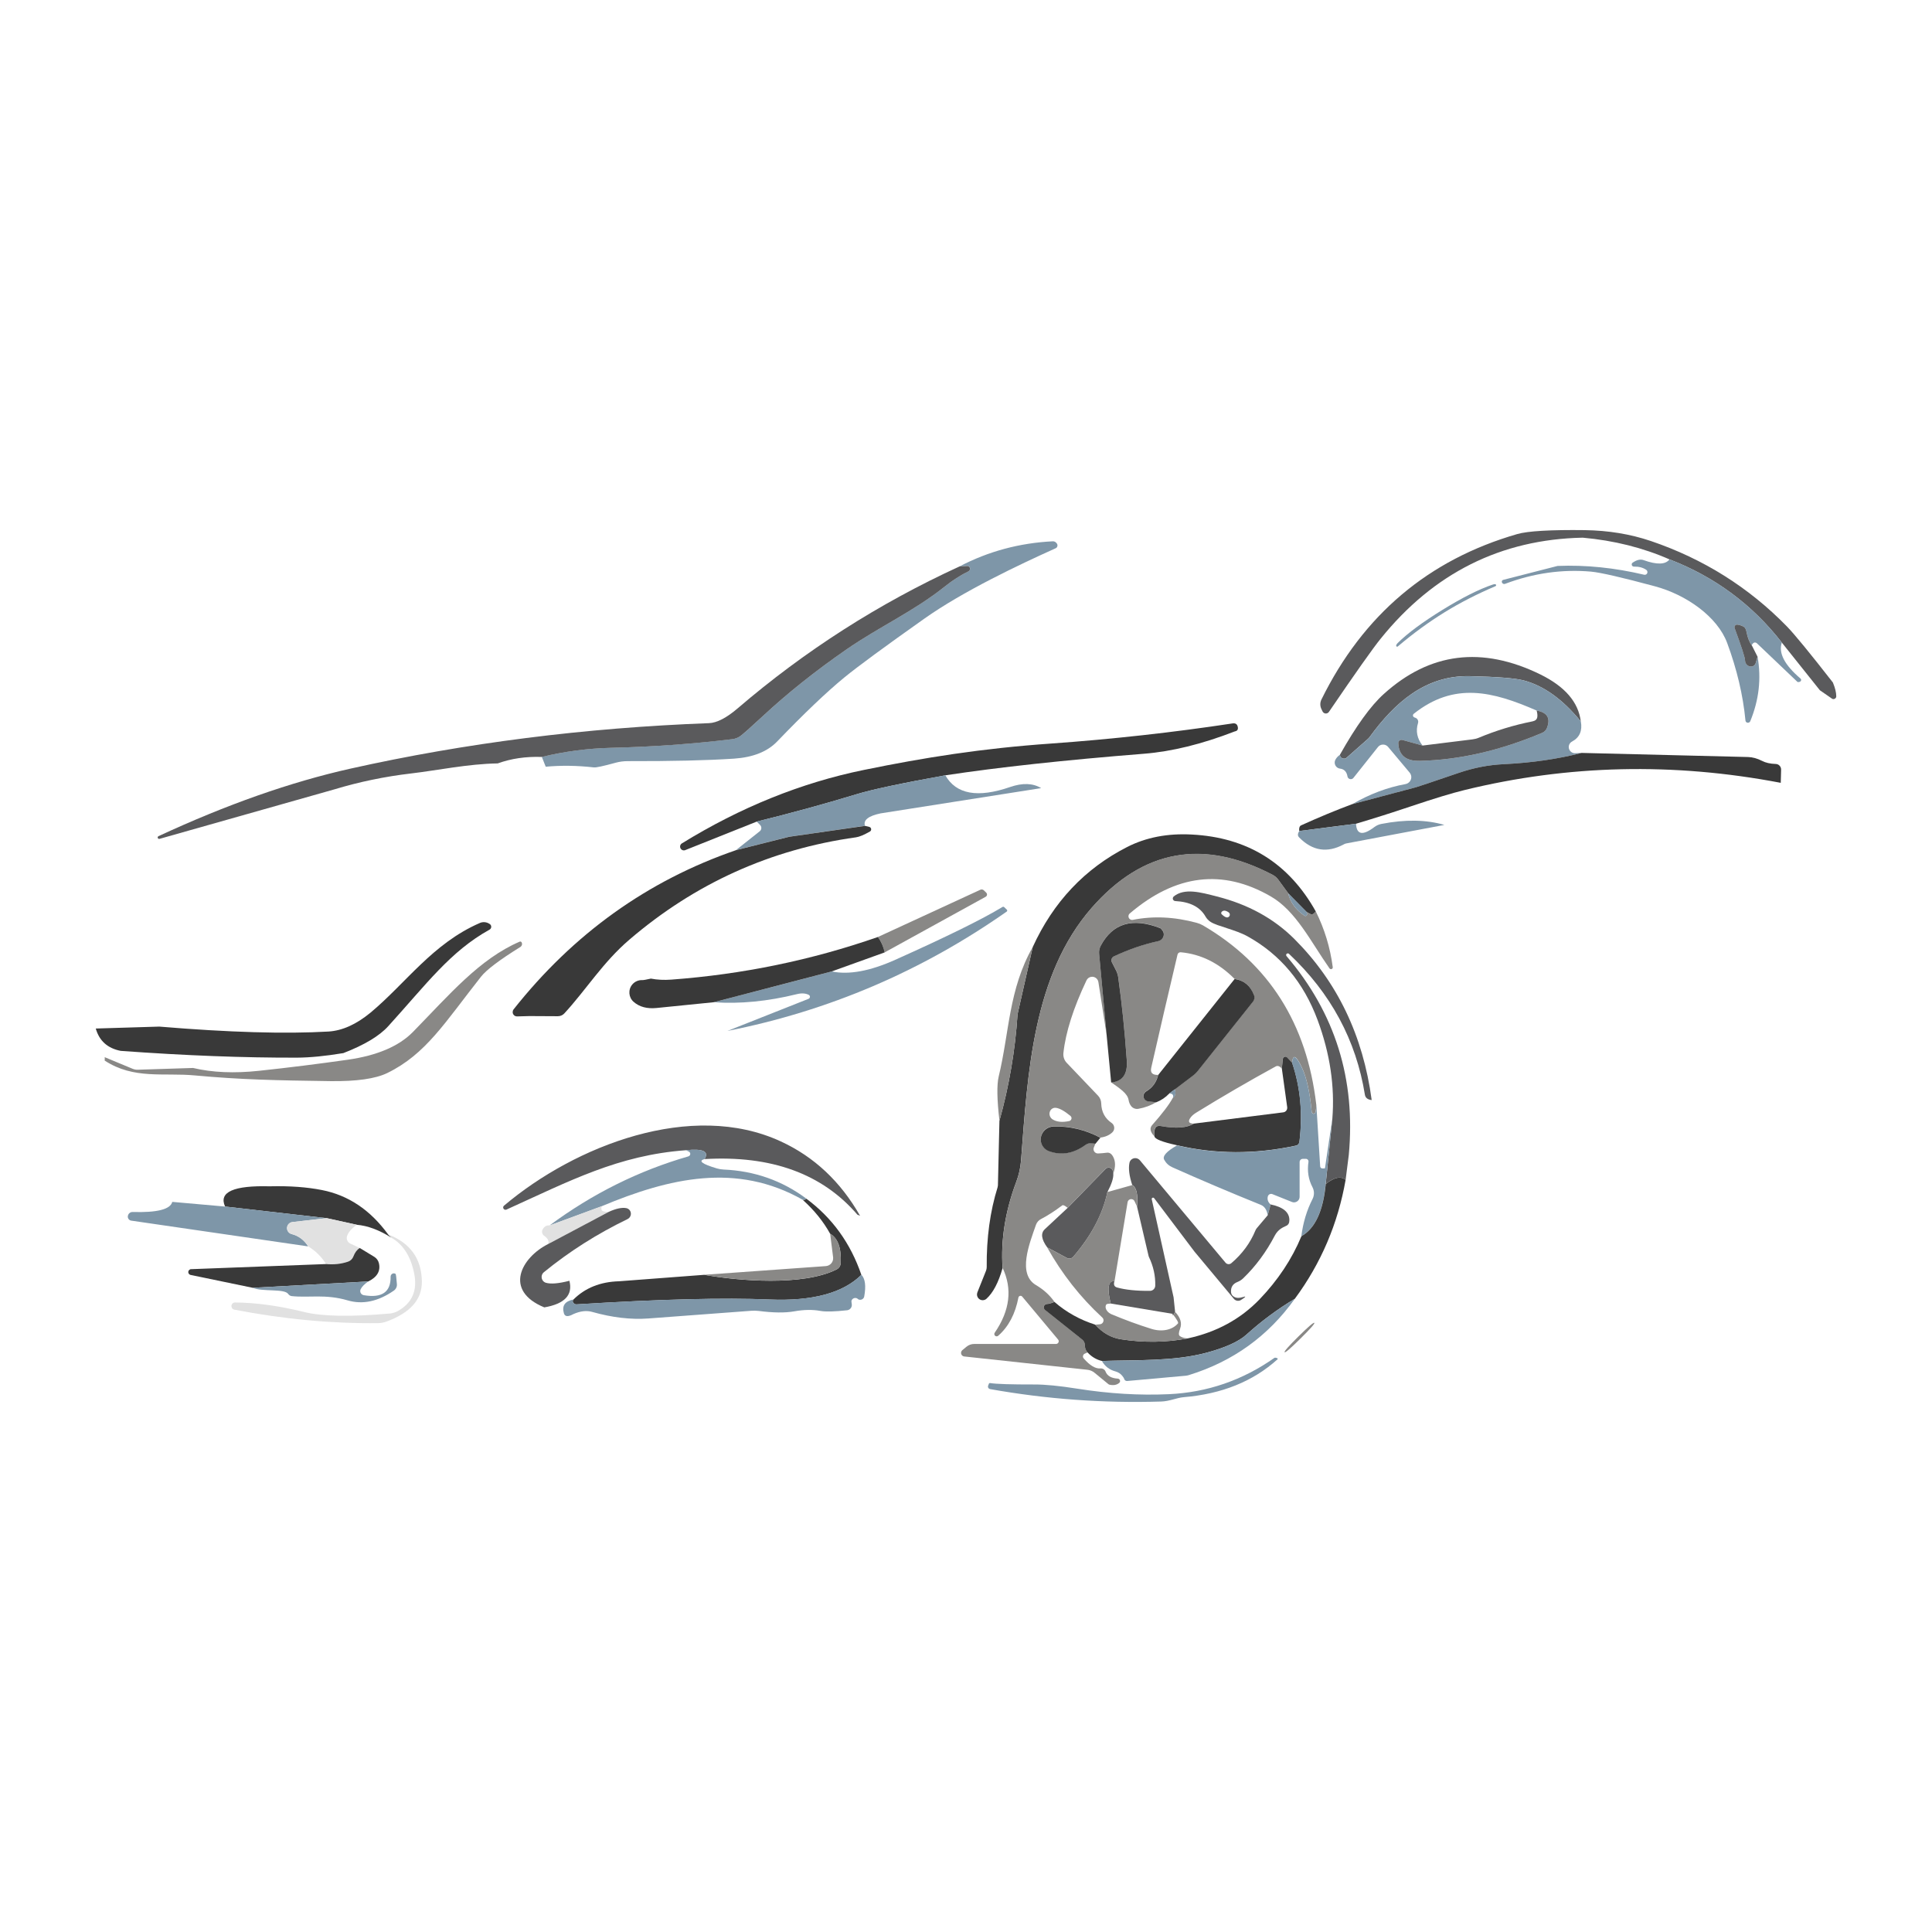 <svg xmlns="http://www.w3.org/2000/svg" id="Capa_1" data-name="Capa 1" viewBox="0 0 512 512"><defs><style>      .cls-1 {        fill: #393939;      }      .cls-2 {        fill: #5a5a5c;      }      .cls-3 {        fill: #898886;      }      .cls-4 {        fill: #e1e1e1;      }      .cls-5 {        fill: #7e96a8;      }    </style></defs><path class="cls-2" d="M485.74,180.89c.59,1.42.89,2.64.89,3.66,0,.4-.34.72-.75.72-.14,0-.27-.04-.38-.12l-3.21-2.22-10.08-12.63c-7.82-10.06-17.74-17.41-29.76-22.05-7.06-3.1-14.73-5.02-23.01-5.76-21.68.44-39.52,9.37-53.55,26.77-2.04,2.51-6.61,8.98-13.72,19.41-.31.44-.92.55-1.36.24-.14-.1-.25-.23-.33-.39l-.33-.69c-.35-.79-.33-1.68.04-2.44,11.05-22.44,28.35-37.06,51.91-43.86,2.79-.8,8.75-1.15,17.89-1.04,6.25.09,12.08,1.05,17.49,2.88,13.95,4.74,25.97,12.29,36.06,22.63,2.05,2.11,6.12,7.08,12.21,14.89Z"></path><path class="cls-5" d="M144.63,203.21l-1.04-2.62c6.04-1.46,12.17-2.27,18.4-2.42,10.76-.25,21.48-1.02,32.16-2.3.74-.1,1.44-.38,2.04-.8.75-.53,2.7-2.26,5.85-5.19,6.63-6.16,14.05-12.08,22.25-17.75,8.75-6.07,17.71-10.02,26.11-16.71,2.07-1.65,4.15-2.99,6.25-4.01.37-.18.54-.63.37-1-.13-.28-.42-.45-.73-.42l-1.99.11c7.64-3.99,15.88-6.21,24.73-6.65.4-.01.75.18,1.04.58.28.37.21.9-.16,1.18-.05.04-.11.08-.18.1-9.84,4.43-24.49,11.37-34.77,18.64-10.59,7.49-17.65,12.68-21.17,15.56-4.79,3.93-10.73,9.6-17.84,17-2.59,2.69-6.4,4.2-11.44,4.54-7.12.47-16.51.69-28.17.66-1.07,0-2.15.14-3.19.42-3.25.9-5.17,1.31-5.76,1.24-4.43-.5-8.69-.56-12.77-.18Z"></path><path class="cls-5" d="M472.2,170.3c-.93,2.75.72,5.92,4.96,9.53.2.18.22.49.04.69-.01.02-.03.03-.04.04-.19.15-.41.21-.66.2-.07,0-.14-.03-.2-.09l-10.73-10.22c-.27-.24-.67-.25-.93-.02-.34.28-.44.55-.29.8-.72-1.02-1.21-2.22-1.46-3.59-.15-.81-.4-1.32-.75-1.53-.55-.31-1.12-.5-1.71-.58-.38-.05-.72.21-.77.59-.02.12,0,.23.04.34,1.83,4.95,2.76,7.82,2.77,8.62.03.82.69,1.52,1.49,1.56.61.03,1.14-.34,1.33-.92l.49-1.68c1.02,5.78.37,11.48-1.95,17.11-.15.33-.55.48-.88.33-.21-.09-.35-.28-.38-.51-.65-6.75-2.27-13.61-4.85-20.57-2.55-6.91-10.75-12.77-19.17-15.03-8.73-2.35-14.35-3.64-16.87-3.88-7.68-.68-15.29.4-22.83,3.24-.33.12-.7-.05-.82-.38v-.02c-.1-.25.02-.53.26-.63.02,0,.04-.01.05-.02l14.43-3.7c7.48-.3,15.12.48,22.94,2.33.38.1.77-.13.86-.52.07-.3-.05-.62-.31-.79-.87-.59-1.95-.87-3.24-.84-.32.01-.59-.23-.6-.55,0-.21.09-.4.27-.51,1.08-.74,2.04-.96,2.88-.66,3.53,1.27,5.82,1.2,6.87-.2,12.03,4.64,21.95,11.99,29.76,22.05Z"></path><path class="cls-2" d="M254.29,150.11l1.99-.11c.41-.04.76.26.79.67.02.31-.15.61-.43.75-2.1,1.02-4.18,2.36-6.25,4.01-8.4,6.69-17.35,10.64-26.11,16.71-8.2,5.67-15.62,11.59-22.25,17.75-3.15,2.93-5.1,4.65-5.85,5.19-.6.42-1.3.7-2.04.8-10.68,1.29-21.4,2.05-32.16,2.3-6.22.15-12.35.95-18.4,2.42-4.23-.15-8.12.42-11.68,1.71-7.78.11-16.11,1.86-22.94,2.66-6.94.81-13.74,2.22-20.39,4.23l-46.28,13.1c-.2.05-.41-.04-.47-.22l-.02-.02c-.06-.18.02-.37.2-.47,18.06-8.38,35-14.34,50.84-17.89,30.5-6.81,62.18-10.83,95.06-12.06,2.1-.09,4.62-1.39,7.56-3.9,17.8-15.26,37.41-27.81,58.82-37.63Z"></path><path class="cls-5" d="M382.77,162.3c-4.11,2.53-8.22,5.53-12.32,9-.1.1-.27.11-.38,0-.07-.07-.1-.17-.07-.27.04-.19.18-.41.42-.64,2.66-2.62,6.63-5.55,11.9-8.8,5.26-3.24,9.66-5.45,13.21-6.65.31-.12.56-.16.75-.11.14.03.24.17.21.31-.02.09-.08.17-.17.2-4.95,2.11-9.47,4.43-13.56,6.96Z"></path><path class="cls-2" d="M464.35,171.23l1.42,2.81-.49,1.68c-.24.76-1.05,1.12-1.81.81-.58-.24-.99-.82-1.01-1.45-.01-.8-.94-3.67-2.77-8.62-.14-.35.04-.75.39-.89.11-.04.23-.06.34-.04.59.07,1.16.27,1.71.58.35.21.61.72.75,1.53.25,1.37.74,2.57,1.46,3.59Z"></path><path class="cls-2" d="M418.94,191.2c-4.77-5.85-9.82-9.48-15.14-10.88-2.23-.59-6.99-.97-14.27-1.13-11.86-.27-20.01,7.14-26.55,16.11-.12.18-.27.34-.44.49l-5.7,5.03c-.25.21-.58.28-.89.2-.52-.12-.81-.45-.86-1,4.27-7.59,8.14-12.96,11.61-16.09,12.2-11.04,26.05-12.77,41.53-5.19,6.52,3.21,10.08,7.36,10.7,12.46Z"></path><path class="cls-5" d="M418.94,191.2c.44,2.47-.33,4.23-2.3,5.3-.81.41-1.14,1.39-.73,2.2.3.59.92.95,1.57.9l1.66-.07c-6.25,1.63-13.16,2.62-20.72,2.99-3.93.19-7.85.95-11.77,2.28-7.18,2.45-10.98,3.73-11.39,3.83-5.5,1.46-11.13,2.96-16.91,4.48,4.61-2.67,9.32-4.45,14.12-5.32,1.02-.19,1.7-1.17,1.51-2.18-.06-.31-.2-.61-.4-.85l-5.7-6.8c-.61-.75-1.72-.86-2.46-.24-.1.08-.18.17-.26.27l-6.49,8.16c-.3.38-.86.45-1.25.15-.18-.14-.3-.34-.33-.57-.22-1.23-.88-1.91-1.97-2.04-.89-.11-1.51-.92-1.4-1.81.03-.2.09-.39.18-.56.28-.52.68-.95,1.2-1.29.06.55.35.88.86,1,.31.08.64,0,.89-.2l5.7-5.03c.18-.15.33-.31.44-.49,6.54-8.98,14.69-16.38,26.55-16.11,7.28.16,12.04.54,14.27,1.13,5.32,1.4,10.36,5.03,15.14,10.88ZM376.99,197.58l-5.34-1.48c-.45-.14-.92.13-1.05.58-.03.09-.04.19-.04.28.13,3.22,2.05,4.78,5.76,4.68,10.43-.25,21.22-2.73,32.36-7.42.59-.25,1.06-.73,1.29-1.33.99-2.56.07-4.09-2.75-4.59-11.57-5.05-21.81-7.69-32.56.86-.24.19-.29.53-.1.76.03.04.06.07.1.1.06.06.21.13.44.2.56.2.87.81.69,1.4-.65,2.11-.25,4.1,1.2,5.96Z"></path><path class="cls-2" d="M376.99,197.58l13.23-1.64c.56-.06,1.11-.2,1.64-.42,4.6-1.92,9.34-3.37,14.23-4.34.75-.15,1.18-.5,1.29-1.06.1-.47.05-1.08-.16-1.82,2.82.5,3.74,2.03,2.75,4.59-.23.6-.69,1.08-1.29,1.33-11.14,4.7-21.93,7.17-32.36,7.42-3.71.1-5.63-1.46-5.76-4.68-.02-.48.35-.88.81-.9.09,0,.18,0,.27.03l5.34,1.48Z"></path><path class="cls-1" d="M327.23,193.83c-8.69,3.37-16.71,5.34-24.07,5.92-21.1,1.68-38.64,3.59-52.64,5.72-11.7,2.11-19.52,3.78-23.45,4.99-8.76,2.66-17.6,5.08-26.53,7.27l-18.9,7.54c-.5.23-1.09,0-1.32-.5-.21-.47-.03-1.02.41-1.28,15.53-9.56,31.58-16.04,48.16-19.44,16.2-3.32,31.36-5.72,49.6-7,16.37-1.17,32.42-2.95,48.16-5.34.83-.12,1.29.24,1.4,1.09.07.58-.2.92-.82,1.04Z"></path><path class="cls-1" d="M471.93,207.46c-28.44-5.44-56.38-4.8-83.82,1.91-3.29.8-8.1,2.26-14.43,4.39-4.7,1.58-9.48,3.1-14.34,4.54l-15.03,1.93c-.09-.81.08-1.31.51-1.51,4.7-2.13,9.2-4,13.52-5.61,5.78-1.52,11.41-3.01,16.91-4.48.41-.1,4.21-1.38,11.39-3.83,3.92-1.33,7.84-2.09,11.77-2.28,7.56-.37,14.47-1.37,20.72-2.99l44.13,1.09c1.18.03,2.45.38,3.7,1.02.96.5,2.17.78,3.63.82.81.02,1.44.7,1.42,1.51,0,0,0,0,0,0l-.09,3.5Z"></path><path class="cls-5" d="M250.53,205.47c2.85,5.02,8.57,6.06,17.15,3.1,3.31-1.14,6.06-1.04,8.24.29l-42.53,6.69c-3.27.68-4.65,1.78-4.17,3.3l-19.92,2.86s-.09,0-.13.02l-14.12,3.55,6.29-4.99c.48-.38.56-1.08.18-1.56-.02-.03-.05-.06-.07-.08l-.91-.93c8.92-2.19,17.77-4.61,26.53-7.27,3.93-1.21,11.75-2.87,23.45-4.99Z"></path><path class="cls-5" d="M382.79,218.61l-25.97,4.9c-.26.04-.51.13-.73.27-4.34,2.33-8.27,1.73-11.77-1.82-.27-.27-.38-.54-.35-.82.03-.31.15-.61.35-.91l15.03-1.93c.16,2.91,1.78,3.21,4.85.89.55-.42,1.2-.71,1.88-.84,6.32-1.23,11.89-1.14,16.71.27Z"></path><path class="cls-1" d="M229.23,218.86l1.11.27c.36.07.59.42.52.78-.04.2-.17.37-.34.46-1.55.89-2.78,1.4-3.68,1.53-22.62,3.16-42.63,12.2-60.04,27.11-7.03,6.01-11.44,13.25-17.26,19.57-.44.47-1.05.73-1.71.73l-7.56-.04-3.24.09c-.64.01-1.16-.49-1.17-1.13,0-.26.08-.52.24-.73,15.88-20.06,35.53-34.13,58.95-42.2l14.12-3.55s.09-.02.13-.02l19.92-2.86Z"></path><path class="cls-1" d="M348.71,241.53c-.16.19-.31.36-.44.51-.26.28-.69.36-1.04.18l-.95-.51-4.88-4.94-2.66-3.63c-.38-.52-.88-.96-1.46-1.26-18.44-9.66-34.43-6.75-47.98,8.73-15.56,17.8-16.95,43.82-18.71,66.89-.15,1.93-.56,3.82-1.24,5.63-2.94,7.79-4.16,15.43-3.66,22.94-1.09,3.83-2.52,6.54-4.28,8.13-.63.55-1.58.48-2.13-.15-.37-.42-.47-1.02-.27-1.54l2.3-5.76c.12-.31.18-.63.18-.95-.07-7.73.89-14.78,2.88-21.14.04-.16.07-.33.09-.51l.4-17.11c2.57-9.29,4.17-18.66,4.79-28.1,0-.1.02-.2.04-.29l3.99-17.66c5.45-11.95,13.8-20.8,25.04-26.53,4.98-2.54,10.68-3.64,17.09-3.3,14.75.75,25.71,7.55,32.89,20.39Z"></path><path class="cls-3" d="M341.39,236.76c.56,2.38,2,4.35,4.32,5.92.2.13.48.08.61-.13.04-.07.07-.15.07-.23,0-.18-.04-.38-.13-.62l.95.51c.35.18.78.11,1.04-.18.13-.15.28-.32.44-.51,2.32,4.65,3.82,9.58,4.5,14.78.05.26-.13.49-.39.53-.18.02-.36-.05-.47-.2-5.01-7.14-8.89-15.23-15.58-19.08-12.74-7.36-25.18-5.85-37.34,4.52-.42.34-.47.96-.13,1.37.23.28.6.41.95.33,5.38-1.08,11.03-.81,16.95.8.54.15,1.07.36,1.57.64,17.55,10.25,27.58,26.09,30.07,47.5-.01.86-.08,1.54-.2,2.04-.08.27-.36.43-.63.35-.2-.06-.35-.23-.37-.44-.5-5.23-1.37-9.14-2.59-11.72-1.52-3.25-2.39-3.69-2.62-1.31l-1.31-1.4c-.25-.27-.67-.29-.94-.04-.12.11-.2.26-.21.42l-.27,2.55c-.21-.25-.45-.44-.73-.58-.3-.13-.59-.12-.89.04-7.15,3.92-14.18,8-21.08,12.26-.75.46-1.31.98-1.66,1.57-.5.87-.16,1.31,1.02,1.31-1.8,1.15-4.72,1.37-8.75.64-1.34-.25-1.91.66-1.68,2.73-1.11-1.17-1.3-2.16-.58-2.97,2.67-3.01,4.5-5.42,5.47-7.2.68-.47.85-1.23.51-2.28l4.94-3.75c.41-.32.78-.69,1.11-1.09l14.67-18.42c.4-.48.5-1.14.27-1.73-.95-2.48-2.66-3.91-5.14-4.28-4.17-4.21-8.92-6.56-14.25-7.05-.41-.03-.78.23-.86.62-2.38,10.05-4.7,20.04-6.96,29.96-.16.71-.07,1.22.27,1.53.34.3.86.42,1.55.38-.44,1.91-1.51,3.36-3.19,4.37-.68.4-.9,1.26-.51,1.94.23.4.65.66,1.11.7l2.11.22c-1.43.87-3.02,1.46-4.76,1.77-.73.13-1.48-.16-1.93-.75-.33-.43-.55-.96-.66-1.6-.13-.8-.66-1.6-1.6-2.42-.87-.74-1.88-1.48-3.01-2.24,3.03-.27,4.41-2.22,4.14-5.87-.55-7.74-1.31-15.1-2.28-22.07-.09-.59-.27-1.16-.53-1.68l-1.13-2.22c-.29-.58-.06-1.29.52-1.58.01,0,.02-.01.04-.02,4-1.86,7.9-3.2,11.7-4.01.99-.21,1.65-1.15,1.46-2.11-.05-.24-.14-.47-.29-.66-.28-.38-.5-.61-.66-.69-7.31-2.85-12.56-1.29-15.74,4.68-.35.67-.49,1.41-.42,2.15l1.99,21.54-2.19-14.03c-.14-.91-.98-1.53-1.89-1.4-.55.08-1.02.43-1.26.93-3.49,7.36-5.53,13.77-6.12,19.24-.11.97.21,1.94.89,2.64l8.29,8.69c.53.56.83,1.29.84,2.06.06,2.23.98,3.95,2.75,5.16.73.51.92,1.52.41,2.24-.07.1-.15.19-.23.27-.8.75-1.85,1.21-3.15,1.37-3.99-2.11-8.13-3.1-12.43-2.97-1.87.04-3.39,1.58-3.38,3.44,0,1.39.87,2.63,2.18,3.1,3.24,1.2,6.44.66,9.62-1.62.4-.3.81-.45,1.22-.47.47,0,.97.04,1.48.11l-.42,1.02c-.25.59.03,1.26.62,1.51.16.07.34.1.51.09.74-.03,1.51-.1,2.33-.2.65-.09,1.19.25,1.62,1.02.68,1.21.7,2.71.07,4.5-.01-.27-.05-.5-.11-.71-.15-.62-.77-1-1.39-.85-.21.05-.41.16-.56.32l-10.06,10.33c-.72-.61-1.2-.82-1.42-.64-1.98,1.49-3.85,2.7-5.61,3.61-.63.31-1.11.87-1.35,1.55-1.75,5.03-4.96,13.01.02,15.96,1.99,1.17,3.62,2.64,4.88,4.43-.83.35-1.48.54-1.97.55-.49.02-.87.42-.86.91,0,.26.13.5.33.66l9.88,7.87c.42.34.66.84.66,1.37,0,.81.25,1.49.75,2.04l-.78.35c-.4.19-.57.66-.38,1.06.03.06.07.13.12.18,1.64,1.89,3.13,2.78,4.48,2.66.57-.04,1.1.29,1.31.82.44,1.15,1.53,1.78,3.26,1.88.35.02.62.33.6.68-.01.17-.09.34-.22.45-.66.56-1.54.72-2.62.47-.1-.03-.2-.08-.29-.16l-3.59-2.95c-.56-.48-1.25-.77-1.97-.84l-32.6-3.52c-.52-.05-.91-.52-.85-1.04.03-.25.15-.48.34-.64l1.04-.86c.59-.5,1.33-.78,2.11-.78h21.7c.39-.01.7-.34.69-.73,0-.15-.06-.3-.16-.42l-9.53-11.41c-.21-.24-.57-.27-.81-.06-.09.08-.16.19-.18.3-.83,4.34-2.6,7.71-5.32,10.11-.23.25-.63.26-.88.03-.24-.22-.26-.6-.05-.85,3.99-5.85,4.68-11.55,2.06-17.11-.5-7.51.72-15.15,3.66-22.94.68-1.81,1.09-3.7,1.24-5.63,1.75-23.07,3.15-49.09,18.71-66.89,13.55-15.48,29.54-18.4,47.98-8.73.58.31,1.08.74,1.46,1.26l2.66,3.63ZM283.7,295.74c-1.6-1.31-2.88-2.03-3.86-2.15-.88-.12-1.64.53-1.71,1.44-.05.64.28,1.28.82,1.62,1.09.68,2.56.83,4.41.44.42-.09.68-.51.59-.92-.04-.17-.13-.32-.26-.43Z"></path><path class="cls-3" d="M234.46,252.39c-.33-1.51-.92-2.87-1.8-4.08l27.15-12.52c.3-.14.64-.08.89.13l.66.64c.27.26.29.69.03.96-.05.05-.1.09-.17.13l-26.77,14.74Z"></path><path class="cls-2" d="M363.51,291.53c-1.06-.12-1.66-.59-1.8-1.42-2.33-14.46-9.04-26.91-20.12-37.34-.16-.16-.42-.16-.6,0h-.02c-.17.16-.18.43-.02.62,12.87,15.06,18.37,32.62,16.49,52.7l-.84,6.6c-1.24-1.08-3-.72-5.27,1.06l1.75-17.22c.69-8.6-.61-17.33-3.9-26.2-3.71-9.99-9.9-17.38-18.57-22.19-3.21-1.77-7.93-2.66-9.73-3.79-.58-.36-1.06-.86-1.4-1.44-1.43-2.54-4.11-3.92-8.05-4.12-.38-.03-.66-.36-.63-.74.02-.19.11-.36.25-.48,2.84-2.3,7.11-1.11,11.41,0,8.26,2.08,15.12,5.84,20.57,11.28,11.36,11.36,18.19,25.58,20.48,42.66ZM325.59,241.77c-.4-.27-.75-.41-1.06-.44-.4-.02-.8.22-.89.53-.04.16,0,.31.11.42.64.62,1.15.9,1.55.84.4-.06.67-.43.61-.84-.03-.21-.15-.39-.32-.51Z"></path><path class="cls-5" d="M341.39,236.76l4.88,4.94c.09.24.13.44.13.62,0,.24-.21.44-.46.43-.08,0-.16-.03-.23-.07-2.32-1.57-3.76-3.54-4.32-5.92Z"></path><path class="cls-5" d="M192.75,273.22l21.54-8.53c.29-.12.43-.46.31-.75-.05-.12-.15-.23-.26-.29-.86-.43-1.9-.5-3.12-.2-7.77,1.92-15.12,2.64-22.05,2.15l31.25-8.16c4.52.95,10.13-.08,16.82-3.08,13.62-6.1,23.1-10.77,28.43-14.01.15-.08.32-.06.44.04l.69.66c.14.12.16.33.05.47-.02.02-.04.05-.07.06-22.49,15.78-47.16,26.32-74.02,31.63Z"></path><path class="cls-1" d="M90.95,279.09c-4.71.78-8.79,1.18-12.23,1.2-14.05.04-29.63-.55-46.74-1.8-3.47-.68-5.67-2.65-6.6-5.92l16.84-.51c18.5,1.54,33.44,1.97,44.81,1.31,3.68-.22,7.42-1.91,11.21-5.05,9.37-7.82,16.42-18.28,28.9-23.71.78-.35,1.68-.3,2.42.13l.18.11c.42.23.56.76.33,1.18-.08.14-.19.25-.33.33-10.42,5.78-16.69,14.41-26.84,25.58-2.35,2.6-6.33,4.99-11.95,7.16Z"></path><path class="cls-1" d="M294.47,286.87l-1.2-12.54-1.99-21.54c-.07-.74.07-1.48.42-2.15,3.18-5.97,8.42-7.53,15.74-4.68.16.07.38.3.66.69.57.78.36,1.89-.48,2.47-.21.15-.45.25-.7.3-3.8.81-7.7,2.15-11.7,4.01-.59.27-.84.97-.57,1.56,0,.01.01.02.02.04l1.13,2.22c.26.53.44,1.1.53,1.68.98,6.97,1.74,14.33,2.28,22.07.27,3.65-1.12,5.61-4.14,5.87Z"></path><path class="cls-1" d="M232.66,248.31c.87,1.21,1.47,2.57,1.8,4.08l-14.05,5.05-31.25,8.16c-5.11.52-10.17,1.03-15.18,1.53-2.51.25-4.53-.29-6.05-1.62-1.37-1.18-1.53-3.25-.35-4.63.66-.77,1.64-1.19,2.65-1.14.28.01,1.03-.12,2.26-.4,1.71.33,3.52.41,5.41.27,18.93-1.4,37.18-5.17,54.76-11.3Z"></path><path class="cls-3" d="M27.74,281.07c.04-.35.04-.66,0-.91l7.36,3.06c.44.19.91.28,1.37.27l14.69-.47c5.08,1.21,10.92,1.46,17.51.75,7.86-.84,15.68-1.82,23.47-2.93,7.79-1.11,13.55-3.56,17.29-7.36,9.71-9.93,17.64-19.35,28.3-23.94.18-.07.38,0,.49.16.22.4.17.78-.16,1.13-.04.06-.1.1-.16.13-5.5,3.41-8.98,6.04-10.44,7.89-9.53,12.08-14.56,20.5-24.82,25.51-3.13,1.52-8.16,2.24-15.09,2.15-14.38-.2-23.63-.38-35.9-1.51-8.24-.78-16.18,1.13-23.91-3.94Z"></path><path class="cls-3" d="M273.69,250.97l-3.99,17.66c-.03.09-.04.19-.04.29-.62,9.44-2.22,18.81-4.79,28.1-.66-5.6-.73-9.52-.2-11.75,2.84-11.75,2.62-23.03,9.02-34.31Z"></path><path class="cls-1" d="M311.34,288.69l-1.46,1.09c-.99,1.05-2.14,1.82-3.44,2.33l-2.11-.22c-.78-.07-1.36-.75-1.29-1.53.04-.46.3-.87.7-1.11,1.68-1,2.75-2.46,3.19-4.37l20.26-25.44c2.48.37,4.2,1.8,5.14,4.28.23.59.13,1.25-.27,1.73l-14.67,18.42c-.32.4-.7.76-1.11,1.09l-4.94,3.75Z"></path><path class="cls-1" d="M342.44,281.64c2.2,6.55,2.84,13.53,1.93,20.94-.05.5-.43.92-.93,1.02-10.83,2.33-21.33,2.3-31.49-.09-3.93-.86-5.93-1.65-6.01-2.37-.22-2.07.34-2.98,1.68-2.73,4.03.72,6.95.51,8.75-.64l23.71-2.99c.66-.08,1.12-.68,1.04-1.35,0,0,0-.02,0-.02l-1.42-10.24.27-2.55c.04-.37.37-.63.73-.59.16.02.31.09.42.21l1.31,1.4Z"></path><path class="cls-5" d="M348.84,292.72l1.02,16.38c.01.31.28.55.6.55h.55c.07,0,.12-.05.13-.11l1.93-13.01-1.75,17.22c-.68,7.2-2.83,11.81-6.45,13.85.46-3.61,1.45-6.89,2.97-9.86.5-.99.49-2.15-.02-3.12-1.08-2.05-1.43-4.29-1.06-6.72.06-.37-.19-.73-.57-.79-.04,0-.08,0-.12,0h-.82c-.47,0-.84.39-.84.86h0v9.2c0,.82-.68,1.48-1.5,1.47-.18,0-.35-.03-.52-.1l-5.19-2.08c-.47-.19-.99.04-1.18.51-.02.04-.03.08-.04.12-.19.8.06,1.5.75,2.11l-.78,2.86c-.22-1.43-.83-2.36-1.84-2.77-8.08-3.27-15.89-6.58-23.43-9.95-.95-.43-1.66-1.09-2.15-1.99-.53-.95.6-2.22,3.39-3.81,10.17,2.39,20.66,2.42,31.49.09.5-.1.88-.52.93-1.02.92-7.42.27-14.4-1.93-20.94.22-2.38,1.09-1.94,2.62,1.31,1.23,2.59,2.09,6.49,2.59,11.72.03.28.28.48.56.46.21-.02.38-.17.44-.37.12-.5.18-1.18.2-2.04Z"></path><path class="cls-5" d="M311.34,288.69c.34,1.05.17,1.81-.51,2.28.25-.77-.07-1.17-.95-1.2l1.46-1.09Z"></path><path class="cls-2" d="M227.92,322.2c-.22-.1-.45-.2-.69-.29-9.32-10.86-22.83-15.77-40.51-14.74,1.24-2.04-.41-2.82-4.94-2.35-17.95,1.31-30.83,8.16-47.58,15.74-.32.13-.68-.02-.81-.34-.1-.25-.03-.53.17-.7,18.88-15.96,49.73-27.95,73.34-17.04,8.84,4.06,15.85,10.64,21.03,19.72Z"></path><path class="cls-1" d="M291.62,301.5l-1.31,1.6c-.52-.07-1.01-.11-1.48-.11-.41.01-.82.17-1.22.47-3.18,2.28-6.38,2.81-9.62,1.62-1.75-.63-2.63-2.56-1.96-4.31.5-1.31,1.76-2.2,3.16-2.23,4.3-.13,8.44.86,12.43,2.97Z"></path><path class="cls-5" d="M186.72,307.17c-1.77.47-.68,1.3,3.28,2.48.56.16,1.14.26,1.73.29,8.22.35,15.54,2.93,21.96,7.71-.18.21-.48.32-.91.33-17.53-9.97-35.37-5.83-53.32,1.68l-13.83,5.1c11.38-8.42,23.65-14.52,36.81-18.31.36-.11.57-.49.47-.85-.06-.19-.19-.35-.38-.43l-.75-.35c4.54-.47,6.18.31,4.94,2.35Z"></path><path class="cls-2" d="M335.96,322.05l.78-2.86c3.28.68,4.93,2.05,4.96,4.1.01.8-.27,1.32-.84,1.57-.59.25-1.06.5-1.42.75-.67.47-1.22,1.09-1.6,1.82-2.28,4.37-5.08,8.16-8.42,11.37-.42.4-.92.71-1.46.93-1.21.47-1.79,1.34-1.73,2.62.03.69.41,1.19,1.15,1.48.49.19,1.15.16,1.99-.09.81-.27.83-.13.04.42-.22.16-.44.3-.66.42-.61.3-1.34.14-1.77-.38l-10.44-12.52-10.66-14.12c-.1-.17-.32-.22-.49-.12-.14.08-.21.25-.16.41l5.78,25.95.4,3.83c-.44.98-.66,1.16-.66.55l-16.4-2.73c-1.03-4.08-.7-6.07,1-5.96-.31.93-.08,1.5.69,1.71,2.23.62,5.13.92,8.71.89.76,0,1.38-.61,1.4-1.37.07-2.6-.49-5.14-1.68-7.62-.04-.09-.07-.18-.09-.27l-3.06-13.1c.3-3.16-.13-5.05-1.26-5.67-.8-2.41-1.05-4.37-.75-5.87.16-.86.99-1.41,1.85-1.24.36.07.68.26.92.54l22.69,27.13c.38.46,1.06.53,1.53.15,0,0,.02-.01.02-.02,2.88-2.45,5.01-5.34,6.38-8.67.09-.22.22-.43.38-.62l2.88-3.41Z"></path><path class="cls-1" d="M356.6,312.69c-2.04,11.61-6.52,22.11-13.45,31.49-4.62,2.78-8.9,5.95-12.83,9.51-2.05,1.86-5.63,3.47-10.73,4.83-8.47,2.26-18.53,1.86-27.57,2.15-1.45-.34-2.71-1.09-3.79-2.24-.5-.55-.75-1.23-.75-2.04,0-.53-.24-1.04-.66-1.37l-9.88-7.87c-.38-.31-.44-.87-.13-1.25.16-.2.4-.32.66-.33.49-.01,1.15-.2,1.97-.55,3.13,2.73,6.74,4.74,10.82,6.03,1.95,2.17,4.21,3.46,6.78,3.86,6.07.95,11.98.87,17.71-.22,7.64-1.65,13.98-5.1,19.04-10.35,4.88-5.08,8.58-10.66,11.1-16.73,3.62-2.04,5.77-6.66,6.45-13.85,2.28-1.79,4.03-2.14,5.27-1.06Z"></path><path class="cls-2" d="M295.03,311.03c.1,1.08-.41,2.7-1.55,4.88-1.26,5.9-4.28,11.61-9.06,17.15-.42.48-1.11.61-1.68.31l-5.21-2.79c-1.57-2.16-1.78-3.77-.64-4.83,1.98-1.83,3.99-3.71,6.03-5.63l10.06-10.33c.44-.46,1.17-.47,1.63-.03.16.15.27.35.32.56.06.21.1.44.11.71Z"></path><path class="cls-3" d="M301.32,319.74l-.64-1.37c-.21-.5-.78-.72-1.28-.51-.31.13-.53.42-.58.76l-3.46,20.9c-1.7-.1-2.03,1.88-1,5.96-.69,0-1.09.08-1.2.24-.46.77.06,1.87,1.16,2.46.09.05.19.09.28.13,3.56,1.49,7.08,2.78,10.55,3.86,2.78.87,5.56.29,7.03-1.46.18-.21-.3-1.04-1.42-2.5,0,.61.22.42.66-.55,1.42,1.51,1.86,2.98,1.33,4.41-.4,1.05-.44,1.71-.11,1.97.4.34,1.09.56,2.08.66-5.73,1.09-11.64,1.17-17.71.22-2.57-.4-4.83-1.68-6.78-3.86l1.26-.11c.57-.05,1-.56.95-1.13-.02-.27-.15-.51-.35-.69-5.79-5.33-10.65-11.52-14.58-18.55l5.21,2.79c.57.3,1.27.17,1.68-.31,4.79-5.54,7.81-11.26,9.06-17.15l6.58-1.84c1.14.62,1.56,2.51,1.26,5.67Z"></path><path class="cls-1" d="M71.67,314.38c5.13-.12,9.69.21,13.67,1,6.97,1.37,12.81,5.29,17.51,11.75l.91.89c-3.28-2.07-6.35-3.21-9.22-3.44l-7.96-1.75-26.93-3.08c-1.76-3.86,2.25-5.64,12.01-5.36Z"></path><path class="cls-1" d="M213.69,317.66c6.86,5.08,11.72,11.81,14.58,20.19-4.88,4.83-12.99,7.01-24.33,6.54-12-.52-29.08-.09-51.24,1.29-.2,0-.4-.08-.58-.22-.4-.37-.45-.72-.16-1.06,3.1-3.09,7.13-4.71,12.08-4.85l22.58-1.71c9.13,1.62,26.15,3.04,35.08-1.42.63-.32,1.05-.94,1.09-1.64.21-4.02-.72-6.63-2.79-7.82-1.82-3.28-4.23-6.26-7.23-8.95.43-.01.73-.13.91-.33Z"></path><path class="cls-5" d="M59.66,319.74l26.93,3.08-9.11,1.04c-.89.11-1.52.91-1.41,1.8.08.66.55,1.2,1.19,1.37,1.86.47,3.33,1.57,4.41,3.28l-46.9-6.83c-.58-.09-.98-.64-.89-1.23,0,0,0,0,0,0l.02-.04c.1-.6.63-1.03,1.24-1.02,6.52.19,10.02-.7,10.51-2.68l14.01,1.24Z"></path><path class="cls-4" d="M159.46,319.67c-.16.68-.1,1.09.18,1.22.44.22,1.02.3,1.73.24l-16.11,8.55c.3-.77-.06-1.5-1.06-2.19-.55-.38-.72-1.13-.38-1.71.44-.78,1.05-1.12,1.82-1.02l13.83-5.1Z"></path><path class="cls-2" d="M150.9,339.42c.96,3.77-1.26,6.12-6.65,7.05-10.86-4.45-6.12-13.19,1-16.78l16.11-8.55c1.89-.86,3.41-1.18,4.57-.98.84.14,1.39.93,1.24,1.77-.09.49-.4.91-.84,1.13-8.05,3.89-15.45,8.58-22.21,14.1-.69.57-.78,1.59-.22,2.28.2.24.47.42.77.51,1.3.38,3.38.21,6.23-.53Z"></path><path class="cls-4" d="M86.59,322.82l7.96,1.75c-1.45,1.05-2.31,2.07-2.59,3.06-.22.76.14,1.56.84,1.91l2.55,1.2c-.72.44-1.29,1.19-1.68,2.24-.24.65-.75,1.15-1.4,1.37-1.82.62-3.77.83-5.85.64-1.24-1.97-2.82-3.52-4.74-4.68-1.08-1.71-2.55-2.81-4.41-3.28-.86-.23-1.38-1.12-1.15-1.98.17-.64.71-1.11,1.37-1.19l9.11-1.04Z"></path><path class="cls-4" d="M103.76,328.01l-.91-.89c5.88,2.29,8.87,6.45,8.95,12.48.07,4.79-3.08,8.34-9.46,10.66-.65.23-1.33.36-2.02.38-12.31.16-25.05-1.03-38.23-3.57-.52-.12-.85-.65-.74-1.16.09-.43.47-.74.91-.74,5.57.04,11.65.88,18.24,2.5,4.85,1.21,12.46,1.35,22.83.42.73-.07,1.44-.29,2.08-.64,3.78-2.11,5.24-5.4,4.37-9.86-.89-4.57-2.9-7.76-6.03-9.57Z"></path><path class="cls-3" d="M186.63,337.83l32.22-2.3c1.15-.08,2.02-1.07,1.94-2.22,0-.04,0-.09-.01-.13l-.78-6.23c2.07,1.2,3,3.8,2.79,7.82-.04.7-.45,1.32-1.09,1.64-8.93,4.45-25.95,3.04-35.08,1.42Z"></path><path class="cls-1" d="M95.34,330.73l3.86,2.35c.62.38,1.06,1,1.22,1.71.47,2.05-.47,3.66-2.84,4.81l-30.61,1.68-16.36-3.39c-.43-.04-.75-.41-.71-.84.04-.43.41-.75.84-.71h0l35.66-1.35c2.08.19,4.03-.02,5.85-.64.65-.22,1.16-.73,1.4-1.37.4-1.05.96-1.8,1.68-2.24Z"></path><path class="cls-5" d="M66.97,341.28l30.61-1.68c-1,.71-1.67,1.39-1.99,2.04-.28.55-.06,1.21.49,1.49.1.05.22.09.33.11,4.8.81,7.17-.82,7.11-4.9,0-.48.36-.87.83-.89.17,0,.34.04.48.14.1.06.22.96.35,2.7.07.67-.24,1.33-.8,1.73-4.18,2.9-8.27,3.76-12.26,2.59-5.9-1.73-10.26-.64-14.8-1.13-.38-.04-.73-.25-.95-.58-1.02-1.46-6.89-.51-9.4-1.62Z"></path><path class="cls-5" d="M151.97,348.24c-1.42.78-2.26.72-2.53-.2-.58-1.99.27-3.21,2.53-3.66-.3.34-.24.69.16,1.06.17.14.38.22.58.22,22.16-1.37,39.24-1.8,51.24-1.29,11.35.47,19.46-1.71,24.33-6.54,1,1.03,1.26,2.95.75,5.74-.1.59-.68.98-1.28.87-.1-.02-.2-.05-.3-.1-.01-.01-.05-.05-.11-.11-.43-.38-1.09-.33-1.48.11-.08.09-.14.18-.18.29-.06.13-.04.44.04.93.15.76-.34,1.49-1.09,1.65-.03,0-.07.01-.1.02-3.37.37-5.73.43-7.09.18-2.08-.38-4.4-.35-6.96.11-2.45.43-5.6.39-9.44-.11-.65-.07-1.29-.09-1.93-.04-10.03.77-19.13,1.45-27.3,2.04-4.61.34-9.58-.24-14.92-1.75-1.46-.41-3.1-.22-4.92.58Z"></path><path class="cls-5" d="M343.14,344.19c-7.03,9.87-16.38,16.61-28.04,20.21-.28.09-.56.15-.84.18l-15.54,1.4c-.39.04-.74-.23-.82-.62-.01-.1-.18-.36-.51-.78-.45-.55-1.06-.94-1.75-1.13-1.61-.43-2.82-1.35-3.63-2.77,9.04-.29,19.1.11,27.57-2.15,5.1-1.36,8.67-2.97,10.73-4.83,3.93-3.56,8.21-6.73,12.83-9.51Z"></path><path class="cls-3" d="M348.31,350.57c.18.18-1.05,1.57-3.68,4.17-2.62,2.59-4.01,3.79-4.19,3.61-.18-.19,1.04-1.58,3.66-4.17,2.62-2.59,4.02-3.79,4.21-3.61Z"></path><path class="cls-5" d="M338.58,360.21c-6.5,5.88-14.81,9.23-24.93,10.06-1.82.16-3.72,1.09-5.94,1.15-15.29.47-30.41-.63-45.35-3.3-.36-.07-.6-.42-.53-.78,0-.04.02-.09.04-.13l.2-.53c.04-.1.15-.17.27-.16,1.7.27,5.62.39,11.77.38,2.81-.01,6.6.35,11.37,1.11,8.39,1.33,16.49,1.82,24.29,1.46,10.19-.47,19.53-3.69,27.99-9.64.07-.05.27-.04.51.02.03.01.07.03.11.04.14.05.24.16.23.25,0,.02-.01.05-.03.06Z"></path></svg>